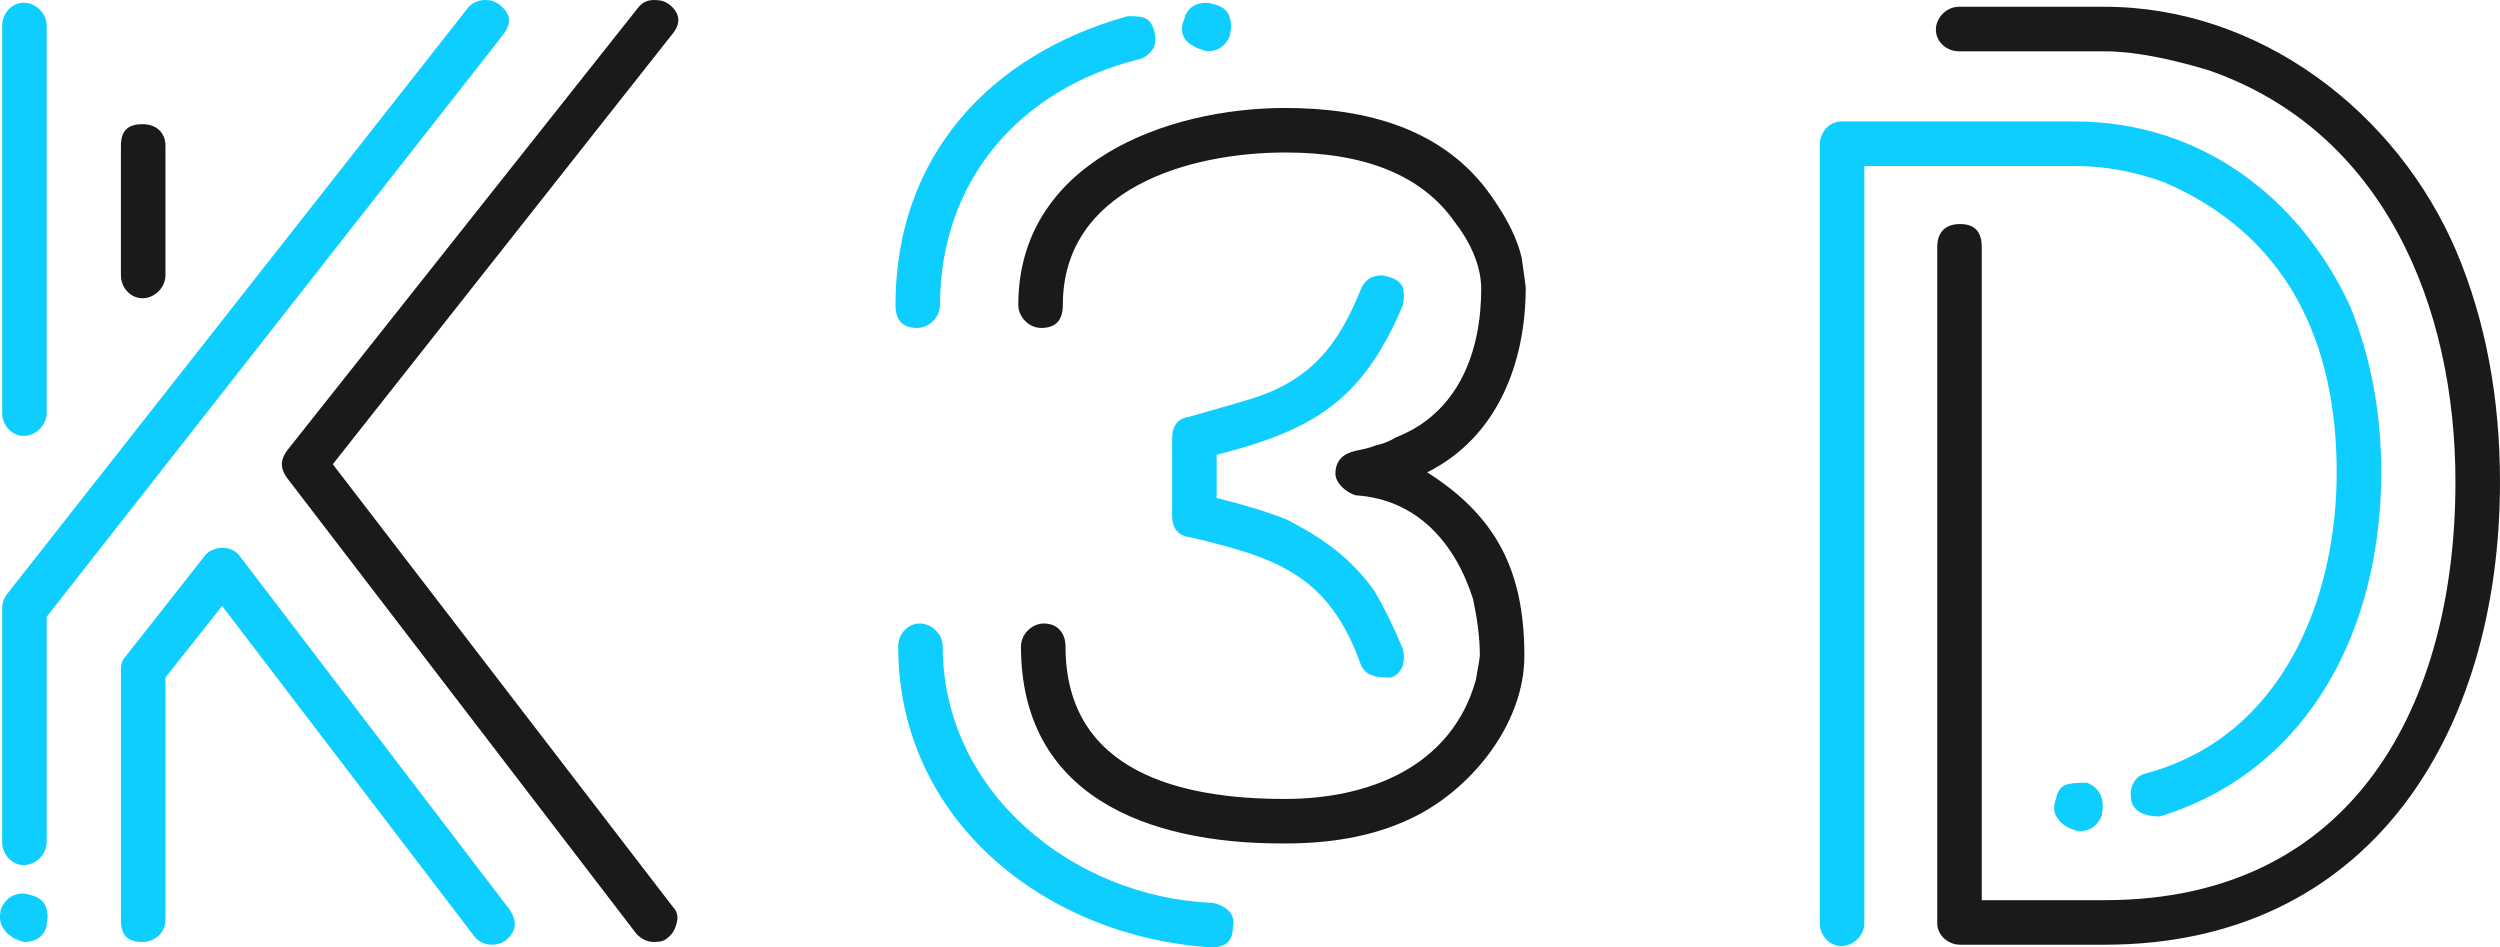 <?xml version="1.0" encoding="utf-8"?>
<!-- Generator: Adobe Illustrator 24.1.2, SVG Export Plug-In . SVG Version: 6.00 Build 0)  -->
<svg version="1.1" id="Layer_1" xmlns="http://www.w3.org/2000/svg" xmlns:xlink="http://www.w3.org/1999/xlink" x="0px" y="0px"
	 viewBox="0 0 165.587 62.75" style="enable-background:new 0 0 165.587 62.75;" xml:space="preserve">
<style type="text/css">
	.st0{fill:#0DCEFF;}
	.st1{fill:#1A1A1A;}
	.st2{fill:#CDF700;}
	.st3{fill:#FFFFFF;}
</style>
<g>
	<path class="st0" d="M1.573,59.175c0.983,0.178,1.251,0.446,1.43,0.804
		c0.179,0.447,0.179,0.805,0.09,1.252v0.088
		c-0.179,0.715-0.715,1.073-1.52,1.073c-0.626-0.178-1.073-0.447-1.341-0.893
		c-0.269-0.358-0.269-0.805-0.179-1.252C0.322,59.533,0.858,59.175,1.573,59.175z"
		/>
	<path class="st0" d="M0.143,40.314c0-0.358,0.09-0.626,0.269-0.895L30.981,0.537
		C31.249,0.179,31.697,0,32.143,0c0.358,0,0.626,0.09,0.894,0.269
		c0.804,0.626,0.893,1.251,0.268,2.056L3.093,40.85v14.928
		c0,0.804-0.715,1.519-1.52,1.519s-1.43-0.715-1.43-1.519V40.314z"/>
	<path class="st0" d="M0.143,27.353V1.698c0-0.804,0.626-1.519,1.43-1.519
		s1.52,0.715,1.52,1.519v25.654c0,0.805-0.715,1.52-1.52,1.52
		S0.143,28.158,0.143,27.353z"/>
	<path class="st1" d="M10.959,18.235c0,0.805-0.715,1.52-1.52,1.52
		s-1.43-0.715-1.43-1.52V9.655c0-0.983,0.447-1.43,1.43-1.43
		c0.894,0,1.52,0.536,1.52,1.43V18.235z"/>
	<path class="st0" d="M8.009,60.962V44.425c0-0.446,0.09-0.714,0.269-0.893l5.274-6.704
		c0.268-0.358,0.715-0.536,1.162-0.536c0.536,0,0.893,0.178,1.162,0.536
		l17.877,23.419c0.536,0.805,0.447,1.43-0.268,2.056
		c-0.268,0.179-0.536,0.269-0.894,0.269c-0.447,0-0.893-0.179-1.162-0.537
		L14.713,40.135l-3.754,4.738v16.089c0,0.805-0.715,1.43-1.52,1.43
		C8.456,62.392,8.009,61.945,8.009,60.962z"/>
	<path class="st1" d="M44.479,2.325L22.043,30.749l22.525,29.319
		c0.269,0.268,0.358,0.626,0.269,0.983c-0.09,0.447-0.269,0.805-0.626,1.073
		c-0.179,0.178-0.447,0.268-0.893,0.268c-0.447,0-0.805-0.178-1.162-0.536
		L19.003,31.643c-0.447-0.626-0.447-1.161,0-1.787L42.244,0.537
		C42.512,0.179,42.87,0,43.317,0c0.447,0,0.715,0.09,0.983,0.269
		C45.104,0.895,45.104,1.61,44.479,2.325z"/>
	<path class="st0" d="M76.474,2.146c0.09,0.358,0.09,0.715-0.089,1.073
		c-0.268,0.358-0.536,0.626-0.983,0.715c-7.866,1.966-13.14,8.045-13.14,16.268
		c0,0.805-0.715,1.52-1.52,1.52c-0.983,0-1.43-0.536-1.43-1.52
		c0-9.921,6.347-16.625,15.375-19.129C75.67,1.073,76.206,1.073,76.474,2.146z"/>
	<path class="st0" d="M60.921,41.297c0.804,0,1.52,0.715,1.52,1.519
		c0,9.655,8.67,16.626,17.877,16.984c0.447,0.088,0.804,0.268,1.072,0.536
		c0.269,0.268,0.358,0.626,0.269,1.073c0,0.893-0.447,1.341-1.43,1.341
		c-11.084-0.715-20.738-8.492-20.738-19.933
		C59.49,42.013,60.117,41.297,60.921,41.297z"/>
	<path class="st1" d="M85.145,7.151c5.274,0,10.548,1.341,13.677,5.9
		c1.072,1.519,1.697,2.86,1.966,4.022c0.178,1.251,0.268,1.877,0.268,1.966
		c0,5.005-1.878,9.921-6.526,12.246c4.648,2.949,6.436,6.614,6.436,12.156
		c0,4.38-3.307,8.582-7.062,10.548c-2.414,1.251-5.274,1.877-8.76,1.877h-0.269
		c-8.849,0-17.251-3.128-17.251-13.05c0-0.804,0.715-1.519,1.52-1.519
		c0.894,0,1.43,0.626,1.43,1.519c0,8.402,7.777,10.101,14.481,10.101h0.09
		c5.542,0,10.995-2.145,12.604-7.865c0.178-0.983,0.268-1.52,0.268-1.61
		c0-1.251-0.179-2.502-0.447-3.753c-1.161-3.666-3.665-6.615-7.777-6.883
		c-0.626-0.178-1.341-0.805-1.341-1.43c0-0.893,0.536-1.341,1.341-1.519
		c0.447-0.09,0.894-0.179,1.341-0.358c0.447-0.09,0.894-0.268,1.341-0.537
		c4.112-1.609,5.632-5.631,5.632-9.832c0-1.61-0.805-3.219-1.788-4.47
		c-2.146-3.039-5.9-4.559-11.174-4.559c-6.436,0-14.749,2.414-14.749,10.101
		c0,0.984-0.447,1.52-1.43,1.52c-0.804,0-1.52-0.715-1.52-1.52
		C67.446,10.816,77.189,7.151,85.145,7.151z"/>
	<path class="st0" d="M80.586,32.984c1.787,0.447,3.307,0.895,4.648,1.43
		c2.414,1.251,4.201,2.503,5.81,4.738c0.626,1.073,1.251,2.324,1.877,3.844
		c0.09,0.358,0.09,0.715,0,1.073c-0.178,0.446-0.447,0.714-0.805,0.804
		c-0.715,0-1.609,0-1.966-0.804c-2.145-6.078-5.721-7.151-11.352-8.492
		c-0.805-0.09-1.163-0.626-1.163-1.43v-5.095c0-0.804,0.358-1.341,1.073-1.43
		c1.52-0.446,2.86-0.804,4.022-1.161c4.112-1.251,5.9-3.576,7.419-7.329
		c0.269-0.627,0.715-0.895,1.43-0.895c0.893,0.179,1.163,0.447,1.341,0.805
		c0.09,0.447,0.09,0.805,0,1.161c-2.682,6.436-6.078,8.314-12.336,9.922V32.984z"
		/>
	<path class="st0" d="M78.441,1.252c0.179-0.715,0.715-1.073,1.52-1.073
		c0.983,0.178,1.251,0.447,1.43,0.805C81.569,1.43,81.569,1.788,81.48,2.235
		v0.09c-0.269,0.714-0.805,1.072-1.52,1.072
		C78.53,3.039,77.993,2.325,78.441,1.252z"/>
	<path class="st0" d="M120.536,61.141V9.565c0-0.805,0.626-1.519,1.43-1.519h15.464
		c8.223,0,14.838,4.916,18.235,12.245c1.341,3.307,2.056,6.972,2.056,10.995
		c0,10.099-4.559,19.664-14.66,22.793c-1.073,0-1.698-0.358-1.877-0.983
		c-0.09-0.447-0.09-0.805,0.09-1.163c0.178-0.358,0.446-0.626,0.893-0.715
		c8.938-2.414,12.603-11.441,12.603-19.932c0-8.671-3.307-15.733-11.441-19.218
		c-1.966-0.715-3.933-1.073-5.899-1.073h-13.945v50.146
		c0,0.804-0.715,1.519-1.519,1.519C121.161,62.66,120.536,61.945,120.536,61.141z"/>
	<path class="st1" d="M129.743,3.397c-0.805,0-1.52-0.626-1.52-1.429
		c0-0.805,0.715-1.52,1.52-1.52h9.653c10.28,0,19.396,6.972,23.33,16.269
		c1.877,4.47,2.86,9.564,2.86,15.196c0,16.715-8.67,30.66-26.19,30.66
		h-9.564c-0.805,0-1.52-0.627-1.52-1.43v-44.783c0-0.983,0.536-1.52,1.52-1.52
		c0.983,0,1.429,0.537,1.429,1.52v43.263h8.134
		c16.626,0,23.241-13.14,23.241-27.709c0-11.621-4.738-23.241-16.357-27.263
		c-2.682-0.805-5.005-1.252-6.883-1.252H129.743z"/>
	<path class="st0" d="M136.268,54.169c-0.268-0.358-0.268-0.805-0.088-1.252
		c0.088-0.536,0.358-0.893,0.804-0.983c0.447-0.09,0.805-0.09,1.252-0.09
		c0.446,0.179,0.714,0.447,0.893,0.805c0.178,0.447,0.178,0.805,0.09,1.251
		v0.09c-0.269,0.715-0.805,1.073-1.52,1.073
		C136.983,54.883,136.537,54.616,136.268,54.169z"/>
</g>
</svg>
